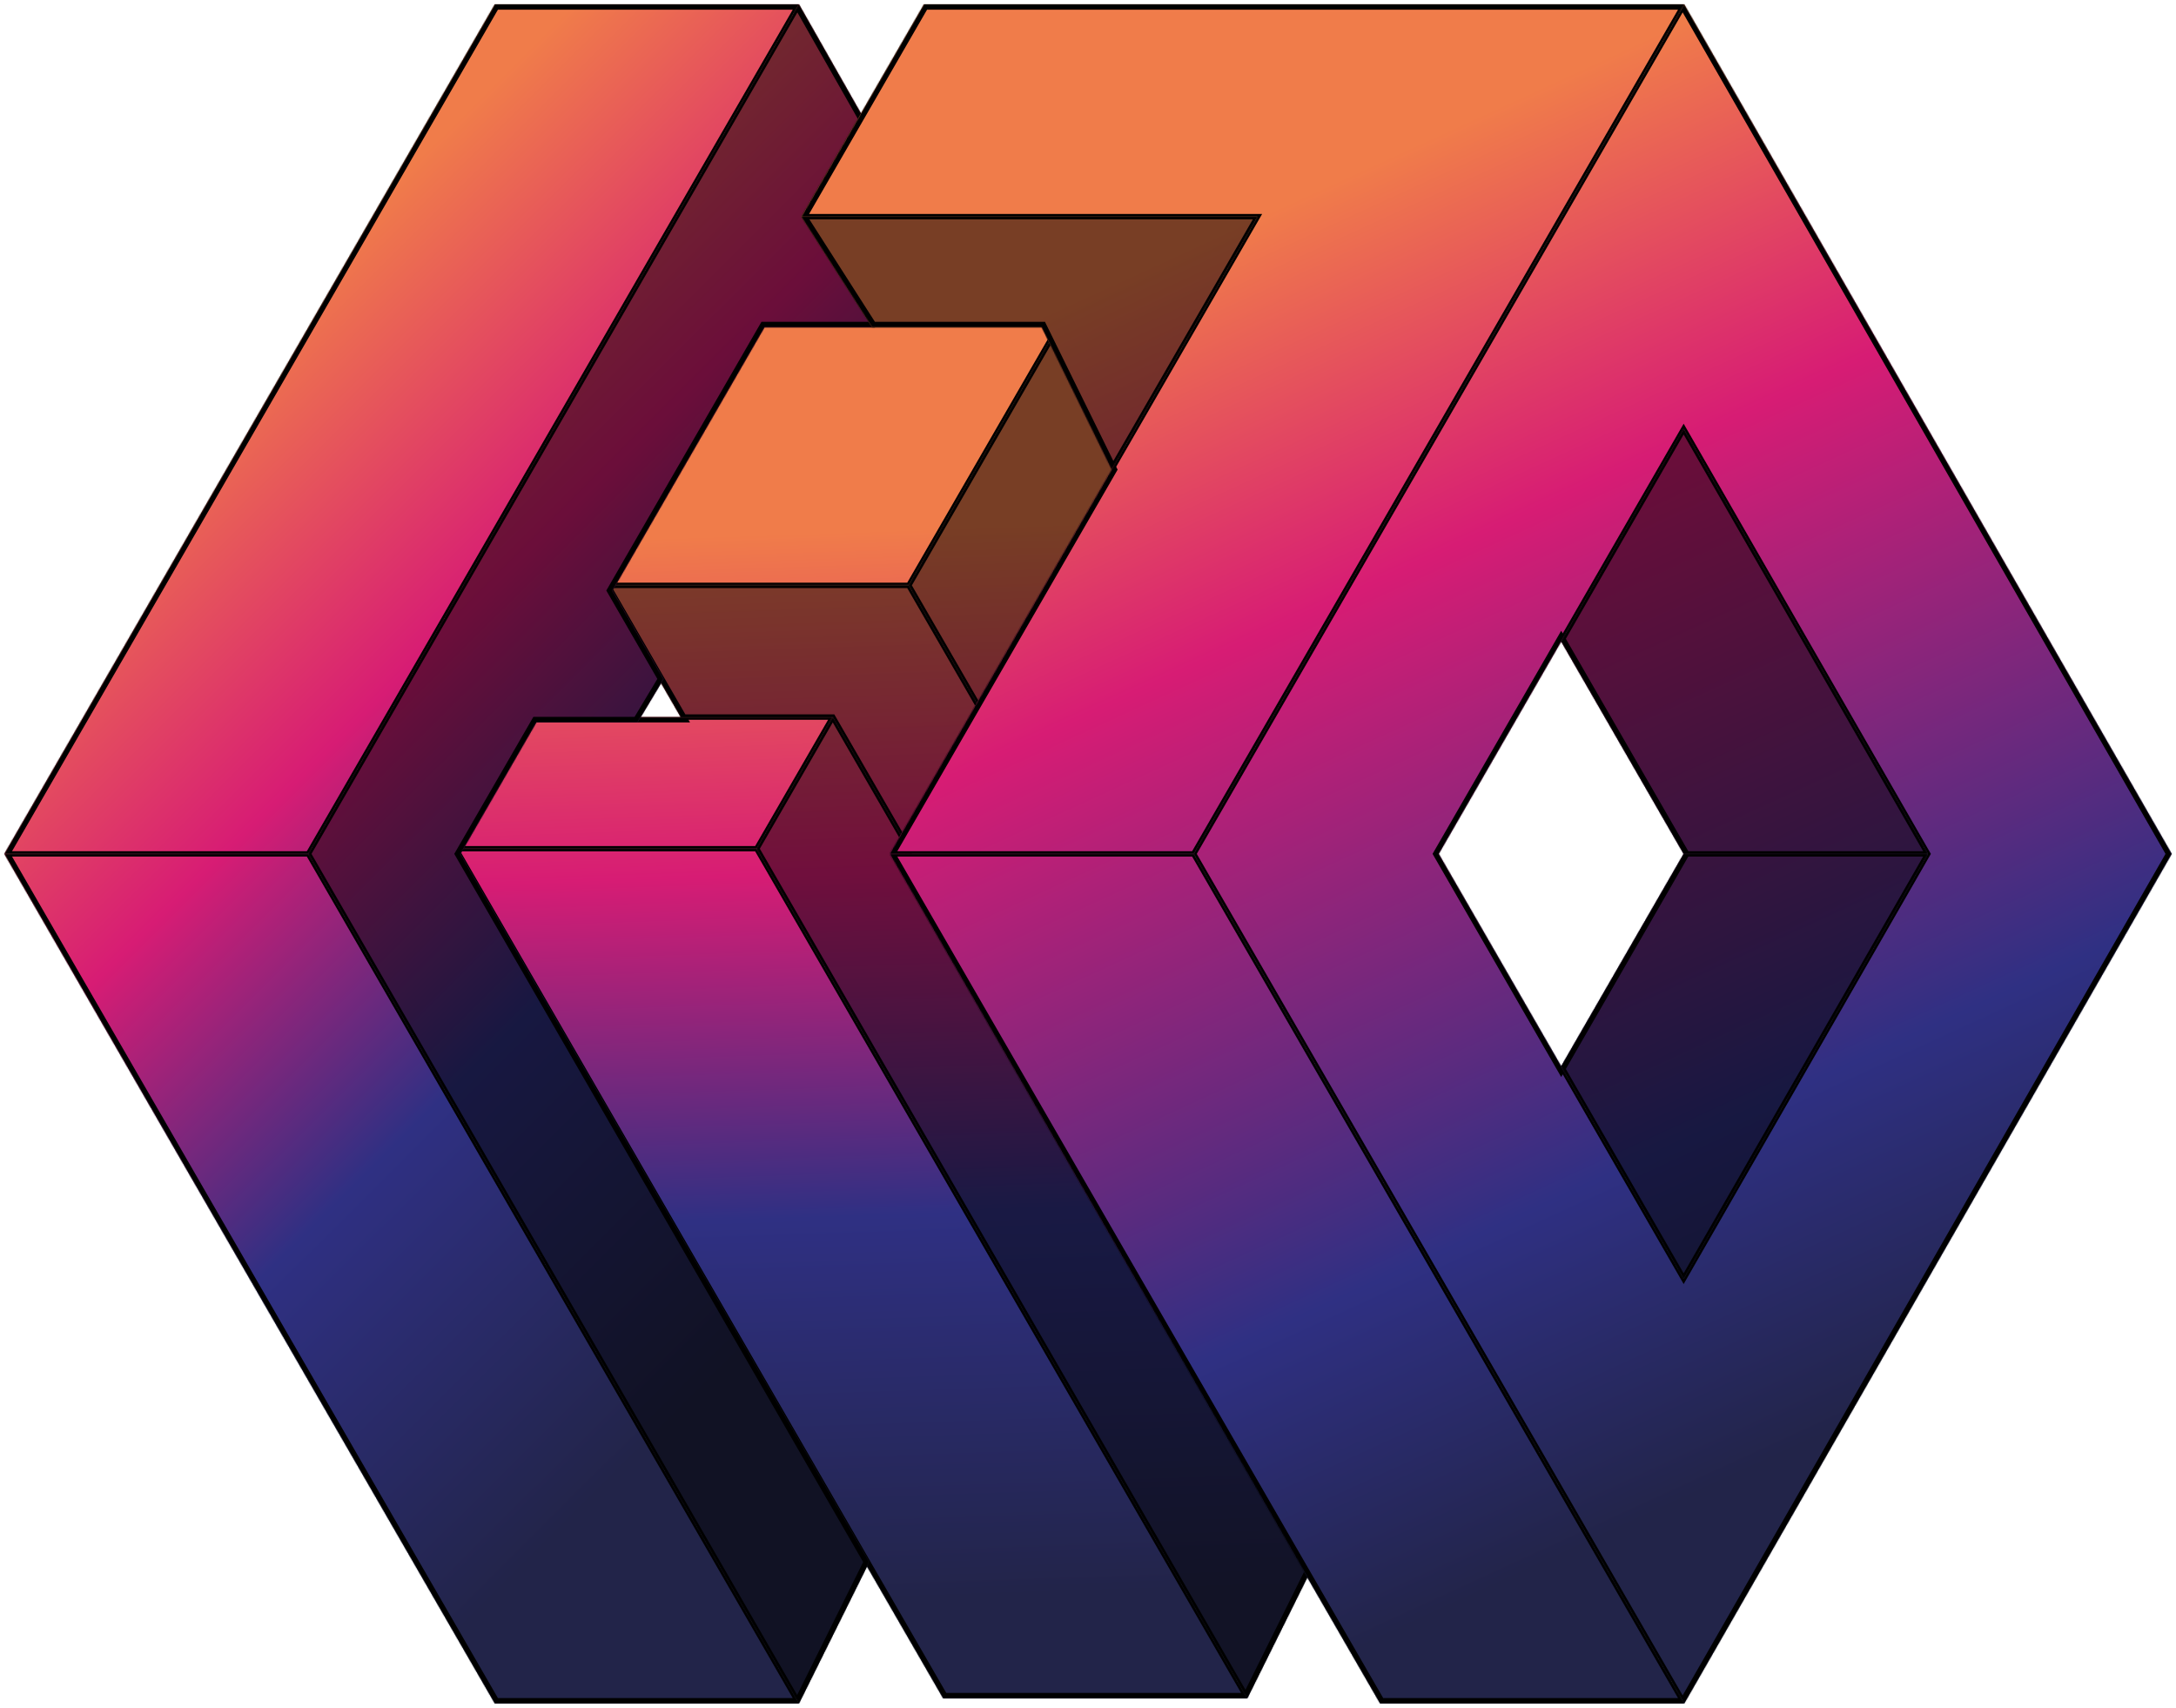 <svg width="2025" height="1589" viewBox="0 0 2025 1589" fill="none" xmlns="http://www.w3.org/2000/svg">
<g filter="url(#filter0_d_4_32)">
<mask id="path-1-inside-1_4_32" fill="white">
<path d="M562.717 785.698L421.217 785.698L801.633 1444.45L877.716 1576.2L1019.22 1576.2L1160.72 1576.2L704.218 785.698L562.717 785.698Z"/>
<path d="M704.218 785.698L1160.72 1576.2L1226.13 1444.45L845.718 785.698L774.968 663.182L704.218 785.698Z"/>
<path d="M421.217 785.698L562.717 785.698L704.218 785.698L774.968 663.182L633.467 663.182L586.088 663.182L491.967 663.182L421.217 785.698Z"/>
<path d="M845.718 540.667L562.717 540.667L610.241 622.962L633.467 663.182L774.968 663.182L845.718 785.698L916.468 663.182L845.718 540.667Z"/>
<path d="M845.718 540.667L987.218 295.637L829.354 295.637L806.802 295.637L704.218 295.637L562.717 540.667L845.718 540.667Z"/>
<path d="M987.218 295.637L845.718 540.667L916.468 663.182L1052.28 428.002L987.218 295.637Z"/>
</mask>
<path d="M562.717 785.698L421.217 785.698L801.633 1444.45L877.716 1576.2L1019.22 1576.2L1160.72 1576.2L704.218 785.698L562.717 785.698Z" fill="url(#paint0_linear_4_32)"/>
<path d="M704.218 785.698L1160.72 1576.2L1226.13 1444.45L845.718 785.698L774.968 663.182L704.218 785.698Z" fill="url(#paint1_linear_4_32)"/>
<path d="M704.218 785.698L1160.72 1576.2L1226.13 1444.45L845.718 785.698L774.968 663.182L704.218 785.698Z" fill="black" fill-opacity="0.48"/>
<path d="M421.217 785.698L562.717 785.698L704.218 785.698L774.968 663.182L633.467 663.182L586.088 663.182L491.967 663.182L421.217 785.698Z" fill="url(#paint2_linear_4_32)"/>
<path d="M845.718 540.667L562.717 540.667L610.241 622.962L633.467 663.182L774.968 663.182L845.718 785.698L916.468 663.182L845.718 540.667Z" fill="url(#paint3_linear_4_32)"/>
<path d="M845.718 540.667L562.717 540.667L610.241 622.962L633.467 663.182L774.968 663.182L845.718 785.698L916.468 663.182L845.718 540.667Z" fill="black" fill-opacity="0.48"/>
<path d="M845.718 540.667L987.218 295.637L829.354 295.637L806.802 295.637L704.218 295.637L562.717 540.667L845.718 540.667Z" fill="url(#paint4_linear_4_32)"/>
<path d="M987.218 295.637L845.718 540.667L916.468 663.182L1052.28 428.002L987.218 295.637Z" fill="url(#paint5_linear_4_32)"/>
<path d="M987.218 295.637L845.718 540.667L916.468 663.182L1052.28 428.002L987.218 295.637Z" fill="black" fill-opacity="0.5"/>
<path d="M774.968 663.182L777.133 661.932L776.411 660.682L774.968 660.682L774.968 663.182ZM421.217 788.198L562.717 788.198L562.717 783.198L421.217 783.198L421.217 788.198ZM562.717 788.198L704.218 788.198L704.218 783.198L562.717 783.198L562.717 788.198ZM1162.88 1574.95L706.383 784.447L702.053 786.948L1158.55 1577.45L1162.88 1574.95ZM985.054 294.387L843.553 539.417L847.883 541.917L989.383 296.887L985.054 294.387ZM845.718 538.167L562.717 538.167L562.717 543.167L845.718 543.167L845.718 538.167ZM772.803 661.932L702.053 784.447L706.383 786.948L777.133 664.433L772.803 661.932ZM772.803 664.433L843.553 786.948L847.883 784.447L777.133 661.932L772.803 664.433ZM843.553 541.917L914.303 664.433L918.633 661.932L847.883 539.417L843.553 541.917ZM633.467 665.682L774.968 665.682L774.968 660.682L633.467 660.682L633.467 665.682ZM845.718 785.698L841.388 783.197L839.944 785.698L841.388 788.198L845.718 785.698ZM421.217 785.698L416.887 783.197L415.443 785.698L416.887 788.198L421.217 785.698ZM877.716 1576.2L873.386 1578.7L874.829 1581.2L877.716 1581.2L877.716 1576.2ZM1160.72 1576.2L1160.72 1581.2L1163.82 1581.2L1165.19 1578.42L1160.72 1576.2ZM704.218 295.637L704.218 290.637L701.331 290.637L699.888 293.136L704.218 295.637ZM987.218 295.637L991.706 293.431L990.332 290.637L987.218 290.637L987.218 295.637ZM562.717 540.667L558.387 538.167L556.943 540.667L558.387 543.168L562.717 540.667ZM491.967 663.182L491.967 658.182L489.08 658.182L487.637 660.682L491.967 663.182ZM1226.13 1444.45L1230.61 1446.67L1231.8 1444.27L1230.46 1441.95L1226.13 1444.45ZM916.468 663.182L912.138 660.682L912.138 660.682L916.468 663.182ZM1052.28 428.002L1056.61 430.503L1057.94 428.192L1056.77 425.797L1052.28 428.002ZM633.467 663.182L633.467 668.182L642.129 668.182L637.797 660.682L633.467 663.182ZM801.633 1444.45L805.962 1441.95L805.962 1441.95L801.633 1444.45ZM610.241 622.962L614.571 620.461L614.571 620.461L610.241 622.962ZM1019.22 1571.2L877.716 1571.2L877.716 1581.2L1019.22 1581.2L1019.22 1571.2ZM1160.72 1571.2L1019.22 1571.2L1019.22 1581.2L1160.72 1581.2L1160.72 1571.2ZM699.888 293.136L558.387 538.167L567.047 543.168L708.548 298.137L699.888 293.136ZM487.637 660.682L416.887 783.197L425.546 788.198L496.297 665.683L487.637 660.682ZM1165.19 1578.42L1230.61 1446.67L1221.66 1442.22L1156.24 1573.97L1165.19 1578.42ZM1230.46 1441.95L850.048 783.197L841.388 788.198L1221.8 1446.95L1230.46 1441.95ZM912.138 660.682L841.388 783.197L850.048 788.198L920.798 665.683L912.138 660.682ZM1047.95 425.502L912.138 660.682L920.798 665.683L1056.61 430.503L1047.95 425.502ZM982.731 297.842L1047.79 430.208L1056.77 425.797L991.706 293.431L982.731 297.842ZM416.887 788.198L797.303 1446.95L805.962 1441.95L425.546 783.197L416.887 788.198ZM797.303 1446.95L873.386 1578.7L882.045 1573.7L805.962 1441.95L797.303 1446.95ZM704.218 300.637L806.802 300.637L806.802 290.637L704.218 290.637L704.218 300.637ZM806.802 300.637L829.354 300.637L829.354 290.637L806.802 290.637L806.802 300.637ZM558.387 543.168L605.911 625.462L614.571 620.461L567.047 538.167L558.387 543.168ZM605.911 625.462L629.138 665.683L637.797 660.682L614.571 620.461L605.911 625.462ZM491.967 668.182L586.088 668.182L586.088 658.182L491.967 658.182L491.967 668.182ZM586.088 668.182L633.467 668.182L633.467 658.182L586.088 658.182L586.088 668.182ZM829.354 300.637L987.218 300.637L987.218 290.637L829.354 290.637L829.354 300.637Z" fill="black" mask="url(#path-1-inside-1_4_32)"/>
</g>
<g filter="url(#filter1_d_4_32)">
<mask id="path-3-inside-2_4_32" fill="white">
<path d="M4 790.5L460.499 1581L743.5 1581L515.25 1185.75L401.126 988.125L287.001 790.5L4 790.5Z"/>
<path d="M743.5 9.72318e-07L287.001 790.5L401.126 988.125L515.25 1185.75L743.5 1581L808.917 1449.25L428.501 790.5L499.251 667.985L593.372 667.985L617.525 627.764L570.001 545.469L711.502 300.439L814.087 300.439L825.007 282.254L770.876 197.625L813.672 123.516L743.5 9.72318e-07Z"/>
<path d="M4 790.5L287.001 790.5L743.5 9.72318e-07L460.499 4.34831e-06L232.249 395.25L4 790.5Z"/>
</mask>
<path d="M4 790.5L460.499 1581L743.5 1581L515.25 1185.75L401.126 988.125L287.001 790.5L4 790.5Z" fill="url(#paint6_linear_4_32)"/>
<path d="M743.5 9.72318e-07L287.001 790.5L401.126 988.125L515.25 1185.75L743.5 1581L808.917 1449.25L428.501 790.5L499.251 667.985L593.372 667.985L617.525 627.764L570.001 545.469L711.502 300.439L814.087 300.439L825.007 282.254L770.876 197.625L813.672 123.516L743.5 9.72318e-07Z" fill="url(#paint7_linear_4_32)"/>
<path d="M743.5 9.72318e-07L287.001 790.5L401.126 988.125L515.25 1185.75L743.5 1581L808.917 1449.25L428.501 790.5L499.251 667.985L593.372 667.985L617.525 627.764L570.001 545.469L711.502 300.439L814.087 300.439L825.007 282.254L770.876 197.625L813.672 123.516L743.5 9.72318e-07Z" fill="black" fill-opacity="0.5"/>
<path d="M4 790.5L287.001 790.5L743.5 9.72318e-07L460.499 4.34831e-06L232.249 395.25L4 790.5Z" fill="url(#paint8_linear_4_32)"/>
<path d="M515.25 1185.75L513.085 1187L513.085 1187L515.25 1185.75ZM401.126 988.125L403.29 986.875L403.29 986.875L401.126 988.125ZM4 793L287.001 793L287.001 788L4 788L4 793ZM741.335 -1.25L284.836 789.25L289.166 791.75L745.665 1.25L741.335 -1.25ZM513.085 1187L741.335 1582.25L745.665 1579.75L517.415 1184.5L513.085 1187ZM284.836 791.75L398.961 989.375L403.29 986.875L289.166 789.25L284.836 791.75ZM398.961 989.375L513.085 1187L517.415 1184.5L403.29 986.875L398.961 989.375ZM4 790.5L-0.33 787.999L-1.774 790.5L-0.33 793L4 790.5ZM460.499 4.34831e-06L460.499 -5L457.612 -5L456.169 -2.5L460.499 4.34831e-06ZM460.499 1581L456.169 1583.5L457.612 1586L460.499 1586L460.499 1581ZM743.5 9.72318e-07L747.847 -2.47L746.41 -5L743.5 -5L743.5 9.72318e-07ZM743.5 1581L743.5 1586L746.6 1586L747.978 1583.22L743.5 1581ZM428.501 790.5L424.171 787.999L422.727 790.5L424.171 793L428.501 790.5ZM232.249 395.25L227.919 392.749L227.919 392.749L232.249 395.25ZM770.876 197.625L766.546 195.124L765.025 197.758L766.663 200.319L770.876 197.625ZM711.502 300.439L711.502 295.439L708.616 295.439L707.172 297.939L711.502 300.439ZM570.001 545.469L565.672 542.969L564.228 545.469L565.672 547.97L570.001 545.469ZM499.251 667.985L499.251 662.985L496.365 662.985L494.921 665.484L499.251 667.985ZM808.917 1449.25L813.395 1451.47L814.588 1449.07L813.247 1446.75L808.917 1449.25ZM813.672 123.516L818.002 126.016L819.434 123.536L818.019 121.046L813.672 123.516ZM814.087 300.439L814.087 305.439L816.916 305.439L818.373 303.013L814.087 300.439ZM617.525 627.764L621.812 630.338L623.328 627.814L621.855 625.264L617.525 627.764ZM593.372 667.985L593.372 672.985L596.202 672.985L597.659 670.559L593.372 667.985ZM825.007 282.254L829.293 284.828L830.889 282.171L829.219 279.56L825.007 282.254ZM464.829 1578.5L8.33 787.999L-0.33 793L456.169 1583.5L464.829 1578.5ZM743.5 1576L460.499 1576L460.499 1586L743.5 1586L743.5 1576ZM8.33 793L236.579 397.75L227.919 392.749L-0.33 787.999L8.33 793ZM236.579 397.75L464.829 2.5L456.169 -2.5L227.919 392.749L236.579 397.75ZM707.172 297.939L565.672 542.969L574.331 547.97L715.832 302.94L707.172 297.939ZM494.921 665.484L424.171 787.999L432.831 793L503.581 670.485L494.921 665.484ZM424.171 793L804.587 1451.75L813.247 1446.75L432.831 787.999L424.171 793ZM747.978 1583.22L813.395 1451.47L804.439 1447.03L739.021 1578.78L747.978 1583.22ZM739.152 2.47L809.325 125.985L818.019 121.046L747.847 -2.47L739.152 2.47ZM460.499 5L743.5 5L743.5 -5L460.499 -5L460.499 5ZM809.342 121.015L766.546 195.124L775.205 200.125L818.002 126.016L809.342 121.015ZM711.502 305.439L814.087 305.439L814.087 295.439L711.502 295.439L711.502 305.439ZM565.672 547.97L613.195 630.264L621.855 625.264L574.331 542.969L565.672 547.97ZM597.659 670.559L621.812 630.338L613.239 625.19L589.086 665.411L597.659 670.559ZM499.251 672.985L593.372 672.985L593.372 662.985L499.251 662.985L499.251 672.985ZM818.373 303.013L829.293 284.828L820.72 279.68L809.8 297.865L818.373 303.013ZM829.219 279.56L775.088 194.931L766.663 200.319L820.795 284.948L829.219 279.56Z" fill="black" mask="url(#path-3-inside-2_4_32)"/>
</g>
<g filter="url(#filter2_d_4_32)">
<mask id="path-5-inside-3_4_32" fill="white">
<path d="M1034.41 432.805L1170.22 197.625L850.67 197.625L745.718 197.625L799.85 282.254L811.481 300.439L969.346 300.439L1034.41 432.805Z"/>
<path d="M827.845 790.5L1110.85 790.5L1567.35 5.41176e-06L1170.22 1.01492e-05L969.346 1.25455e-05L859.843 1.38517e-05L788.515 123.516L745.718 197.625L850.67 197.625L1170.22 197.625L1034.41 432.805L898.595 667.985L827.845 790.5Z"/>
<path fill-rule="evenodd" clip-rule="evenodd" d="M1567.35 5.41176e-06L1110.85 790.5L1567.35 1581L2021 790.5L1567.35 5.41176e-06ZM1452.86 988.125L1338.92 790.5L1452.86 592.875L1566.81 395.25L1793.99 790.5L1566.81 1185.75L1452.86 988.125Z"/>
<path d="M1566.81 395.25L1452.86 592.875L1566.81 790.5L1793.99 790.5L1566.81 395.25Z"/>
<path d="M1452.86 988.125L1566.81 1185.75L1793.99 790.5L1566.81 790.5L1452.86 988.125Z"/>
<path d="M1110.85 790.5L827.845 790.5L1208.26 1449.25L1284.34 1581L1567.35 1581L1110.85 790.5Z"/>
</mask>
<path d="M1034.41 432.805L1170.22 197.625L850.67 197.625L745.718 197.625L799.85 282.254L811.481 300.439L969.346 300.439L1034.41 432.805Z" fill="url(#paint9_linear_4_32)"/>
<path d="M1034.41 432.805L1170.22 197.625L850.67 197.625L745.718 197.625L799.85 282.254L811.481 300.439L969.346 300.439L1034.41 432.805Z" fill="black" fill-opacity="0.5"/>
<path d="M827.845 790.5L1110.85 790.5L1567.35 5.41176e-06L1170.22 1.01492e-05L969.346 1.25455e-05L859.843 1.38517e-05L788.515 123.516L745.718 197.625L850.67 197.625L1170.22 197.625L1034.41 432.805L898.595 667.985L827.845 790.5Z" fill="url(#paint10_linear_4_32)"/>
<path fill-rule="evenodd" clip-rule="evenodd" d="M1567.35 5.41176e-06L1110.85 790.5L1567.35 1581L2021 790.5L1567.35 5.41176e-06ZM1452.86 988.125L1338.92 790.5L1452.86 592.875L1566.81 395.25L1793.99 790.5L1566.81 1185.75L1452.86 988.125Z" fill="url(#paint11_linear_4_32)"/>
<path d="M1566.81 395.25L1452.86 592.875L1566.81 790.5L1793.99 790.5L1566.81 395.25Z" fill="url(#paint12_linear_4_32)"/>
<path d="M1566.81 395.25L1452.86 592.875L1566.81 790.5L1793.99 790.5L1566.81 395.25Z" fill="black" fill-opacity="0.5"/>
<path d="M1452.86 988.125L1566.81 1185.75L1793.99 790.5L1566.81 790.5L1452.86 988.125Z" fill="url(#paint13_linear_4_32)"/>
<path d="M1452.86 988.125L1566.81 1185.75L1793.99 790.5L1566.81 790.5L1452.86 988.125Z" fill="black" fill-opacity="0.5"/>
<path d="M1110.85 790.5L827.845 790.5L1208.26 1449.25L1284.34 1581L1567.35 1581L1110.85 790.5Z" fill="url(#paint14_linear_4_32)"/>
<path d="M1566.81 1185.75L1564.65 1187L1566.82 1190.76L1568.98 1187L1566.81 1185.75ZM1566.81 395.25L1568.98 394.004L1566.82 390.239L1564.65 394.001L1566.81 395.25ZM1793.99 790.5L1796.16 791.746L1796.88 790.5L1796.16 789.254L1793.99 790.5ZM1170.22 197.625L1172.38 198.875L1174.55 195.125L1170.22 195.125L1170.22 197.625ZM827.845 793L1110.85 793L1110.85 788L827.845 788L827.845 793ZM1450.7 989.374L1564.65 1187L1568.98 1184.5L1455.03 986.876L1450.7 989.374ZM1455.03 594.124L1568.98 396.499L1564.65 394.001L1450.7 591.626L1455.03 594.124ZM1566.81 793L1793.99 793L1793.99 788L1566.81 788L1566.81 793ZM1168.05 196.375L1032.24 431.555L1036.57 434.055L1172.38 198.875L1168.05 196.375ZM1565.18 -1.25L1108.68 789.25L1113.01 791.75L1569.51 1.25L1565.18 -1.25ZM1108.68 791.75L1565.18 1582.25L1569.51 1579.75L1113.01 789.25L1108.68 791.75ZM1796.16 789.254L1568.98 394.004L1564.64 396.496L1791.83 791.746L1796.16 789.254ZM1791.83 789.254L1564.64 1184.5L1568.98 1187L1796.16 791.746L1791.83 789.254ZM1170.22 195.125L850.67 195.125L850.67 200.125L1170.22 200.125L1170.22 195.125ZM850.67 195.125L745.718 195.125L745.718 200.125L850.67 200.125L850.67 195.125ZM2021 790.5L2025.34 792.989L2026.76 790.5L2025.34 788.011L2021 790.5ZM1567.35 1581L1567.35 1586L1570.24 1586L1571.68 1583.49L1567.35 1581ZM1567.35 5.41176e-06L1571.68 -2.489L1570.24 -5L1567.35 -5L1567.35 5.41176e-06ZM827.845 790.5L823.516 787.999L822.072 790.5L823.516 793L827.845 790.5ZM1284.34 1581L1280.01 1583.5L1281.46 1586L1284.34 1586L1284.34 1581ZM859.843 1.38517e-05L859.843 -5L856.956 -5L855.513 -2.5L859.843 1.38517e-05ZM745.718 197.625L741.388 195.125L739.868 197.758L741.506 200.319L745.718 197.625ZM969.346 300.439L973.833 298.234L972.459 295.439L969.346 295.439L969.346 300.439ZM1338.92 790.5L1334.59 788.002L1333.15 790.5L1334.59 792.997L1338.92 790.5ZM1566.81 790.5L1571.14 792.997L1572.58 790.5L1571.14 788.002L1566.81 790.5ZM1452.86 988.125L1448.53 990.622L1452.86 998.135L1457.2 990.622L1452.86 988.125ZM1452.86 592.875L1457.2 590.377L1452.86 582.865L1448.53 590.377L1452.86 592.875ZM1208.26 1449.25L1212.59 1446.75L1212.59 1446.75L1208.26 1449.25ZM898.595 667.985L894.265 665.484L894.265 665.484L898.595 667.985ZM1034.41 432.805L1038.74 435.305L1040.07 432.994L1038.89 430.599L1034.41 432.805ZM788.515 123.516L784.185 121.015L784.185 121.015L788.515 123.516ZM811.481 300.439L807.269 303.133L808.744 305.439L811.481 305.439L811.481 300.439ZM799.85 282.254L795.638 284.948L795.638 284.948L799.85 282.254ZM1567.35 1576L1284.34 1576L1284.34 1586L1567.35 1586L1567.35 1576ZM1334.59 792.997L1448.53 990.622L1457.2 985.627L1343.25 788.002L1334.59 792.997ZM1562.48 788.002L1448.53 985.627L1457.2 990.622L1571.14 792.997L1562.48 788.002ZM1343.25 792.997L1457.2 595.372L1448.53 590.377L1334.59 788.002L1343.25 792.997ZM1571.14 788.002L1457.2 590.377L1448.53 595.372L1562.48 792.997L1571.14 788.002ZM1288.67 1578.5L1212.59 1446.75L1203.93 1451.75L1280.01 1583.5L1288.67 1578.5ZM1212.59 1446.75L832.175 787.999L823.516 793L1203.93 1451.75L1212.59 1446.75ZM894.265 665.484L823.516 787.999L832.175 793L902.925 670.485L894.265 665.484ZM1030.08 430.304L894.265 665.484L902.925 670.485L1038.74 435.305L1030.08 430.304ZM964.858 302.645L1029.92 435.01L1038.89 430.599L973.833 298.234L964.858 302.645ZM1563.01 2.489L2016.66 792.989L2025.34 788.011L1571.68 -2.489L1563.01 2.489ZM2016.66 788.011L1563.01 1578.51L1571.68 1583.49L2025.34 792.989L2016.66 788.011ZM855.513 -2.5L784.185 121.015L792.845 126.016L864.173 2.5L855.513 -2.5ZM784.185 121.015L741.388 195.125L750.048 200.125L792.845 126.016L784.185 121.015ZM1170.22 5L1567.35 5L1567.35 -5L1170.22 -5L1170.22 5ZM859.843 5L969.346 5L969.346 -5L859.843 -5L859.843 5ZM969.346 5L1170.22 5L1170.22 -5L969.346 -5L969.346 5ZM815.693 297.745L804.062 279.56L795.638 284.948L807.269 303.133L815.693 297.745ZM804.062 279.56L749.93 194.931L741.506 200.319L795.638 284.948L804.062 279.56ZM811.481 305.439L969.346 305.439L969.346 295.439L811.481 295.439L811.481 305.439Z" fill="black" mask="url(#path-5-inside-3_4_32)"/>
</g>
<defs>
<filter id="filter0_d_4_32" x="417.217" y="295.637" width="812.917" height="1288.56" filterUnits="userSpaceOnUse" color-interpolation-filters="sRGB">
<feFlood flood-opacity="0" result="BackgroundImageFix"/>
<feColorMatrix in="SourceAlpha" type="matrix" values="0 0 0 0 0 0 0 0 0 0 0 0 0 0 0 0 0 0 127 0" result="hardAlpha"/>
<feOffset dy="4"/>
<feGaussianBlur stdDeviation="2"/>
<feComposite in2="hardAlpha" operator="out"/>
<feColorMatrix type="matrix" values="0 0 0 0 0 0 0 0 0 0 0 0 0 0 0 0 0 0 0.25 0"/>
<feBlend mode="normal" in2="BackgroundImageFix" result="effect1_dropShadow_4_32"/>
<feBlend mode="normal" in="SourceGraphic" in2="effect1_dropShadow_4_32" result="shape"/>
</filter>
<filter id="filter1_d_4_32" x="0" y="0" width="829.007" height="1589" filterUnits="userSpaceOnUse" color-interpolation-filters="sRGB">
<feFlood flood-opacity="0" result="BackgroundImageFix"/>
<feColorMatrix in="SourceAlpha" type="matrix" values="0 0 0 0 0 0 0 0 0 0 0 0 0 0 0 0 0 0 127 0" result="hardAlpha"/>
<feOffset dy="4"/>
<feGaussianBlur stdDeviation="2"/>
<feComposite in2="hardAlpha" operator="out"/>
<feColorMatrix type="matrix" values="0 0 0 0 0 0 0 0 0 0 0 0 0 0 0 0 0 0 0.25 0"/>
<feBlend mode="normal" in2="BackgroundImageFix" result="effect1_dropShadow_4_32"/>
<feBlend mode="normal" in="SourceGraphic" in2="effect1_dropShadow_4_32" result="shape"/>
</filter>
<filter id="filter2_d_4_32" x="741.718" y="0" width="1283.28" height="1589" filterUnits="userSpaceOnUse" color-interpolation-filters="sRGB">
<feFlood flood-opacity="0" result="BackgroundImageFix"/>
<feColorMatrix in="SourceAlpha" type="matrix" values="0 0 0 0 0 0 0 0 0 0 0 0 0 0 0 0 0 0 127 0" result="hardAlpha"/>
<feOffset dy="4"/>
<feGaussianBlur stdDeviation="2"/>
<feComposite in2="hardAlpha" operator="out"/>
<feColorMatrix type="matrix" values="0 0 0 0 0 0 0 0 0 0 0 0 0 0 0 0 0 0 0.25 0"/>
<feBlend mode="normal" in2="BackgroundImageFix" result="effect1_dropShadow_4_32"/>
<feBlend mode="normal" in="SourceGraphic" in2="effect1_dropShadow_4_32" result="shape"/>
</filter>
<linearGradient id="paint0_linear_4_32" x1="864.509" y1="1576.73" x2="821.767" y2="295.613" gradientUnits="userSpaceOnUse">
<stop offset="0.073" stop-color="#222449"/>
<stop offset="0.352" stop-color="#2F3083"/>
<stop offset="0.602" stop-color="#D71C74"/>
<stop offset="0.849" stop-color="#F07C4A"/>
</linearGradient>
<linearGradient id="paint1_linear_4_32" x1="864.509" y1="1576.73" x2="821.767" y2="295.613" gradientUnits="userSpaceOnUse">
<stop offset="0.073" stop-color="#222449"/>
<stop offset="0.352" stop-color="#2F3083"/>
<stop offset="0.602" stop-color="#D71C74"/>
<stop offset="0.849" stop-color="#F07C4A"/>
</linearGradient>
<linearGradient id="paint2_linear_4_32" x1="864.509" y1="1576.73" x2="821.767" y2="295.613" gradientUnits="userSpaceOnUse">
<stop offset="0.073" stop-color="#222449"/>
<stop offset="0.352" stop-color="#2F3083"/>
<stop offset="0.602" stop-color="#D71C74"/>
<stop offset="0.849" stop-color="#F07C4A"/>
</linearGradient>
<linearGradient id="paint3_linear_4_32" x1="864.509" y1="1576.73" x2="821.767" y2="295.613" gradientUnits="userSpaceOnUse">
<stop offset="0.073" stop-color="#222449"/>
<stop offset="0.352" stop-color="#2F3083"/>
<stop offset="0.602" stop-color="#D71C74"/>
<stop offset="0.849" stop-color="#F07C4A"/>
</linearGradient>
<linearGradient id="paint4_linear_4_32" x1="864.509" y1="1576.73" x2="821.767" y2="295.613" gradientUnits="userSpaceOnUse">
<stop offset="0.073" stop-color="#222449"/>
<stop offset="0.352" stop-color="#2F3083"/>
<stop offset="0.602" stop-color="#D71C74"/>
<stop offset="0.849" stop-color="#F07C4A"/>
</linearGradient>
<linearGradient id="paint5_linear_4_32" x1="864.509" y1="1576.73" x2="821.767" y2="295.613" gradientUnits="userSpaceOnUse">
<stop offset="0.073" stop-color="#222449"/>
<stop offset="0.352" stop-color="#2F3083"/>
<stop offset="0.602" stop-color="#D71C74"/>
<stop offset="0.849" stop-color="#F07C4A"/>
</linearGradient>
<linearGradient id="paint6_linear_4_32" x1="444.395" y1="1582.53" x2="-361.307" y2="774.363" gradientUnits="userSpaceOnUse">
<stop offset="0.053" stop-color="#222449"/>
<stop offset="0.371" stop-color="#2F3083"/>
<stop offset="0.638" stop-color="#D71C74"/>
<stop offset="0.927" stop-color="#F07C4A"/>
</linearGradient>
<linearGradient id="paint7_linear_4_32" x1="444.395" y1="1582.53" x2="-361.307" y2="774.363" gradientUnits="userSpaceOnUse">
<stop offset="0.053" stop-color="#222449"/>
<stop offset="0.371" stop-color="#2F3083"/>
<stop offset="0.638" stop-color="#D71C74"/>
<stop offset="0.927" stop-color="#F07C4A"/>
</linearGradient>
<linearGradient id="paint8_linear_4_32" x1="444.395" y1="1582.53" x2="-361.307" y2="774.363" gradientUnits="userSpaceOnUse">
<stop offset="0.053" stop-color="#222449"/>
<stop offset="0.371" stop-color="#2F3083"/>
<stop offset="0.638" stop-color="#D71C74"/>
<stop offset="0.927" stop-color="#F07C4A"/>
</linearGradient>
<linearGradient id="paint9_linear_4_32" x1="1606.23" y1="1637.6" x2="975.544" y2="264.373" gradientUnits="userSpaceOnUse">
<stop offset="0.159" stop-color="#222449"/>
<stop offset="0.36" stop-color="#2F3083"/>
<stop offset="0.752" stop-color="#D71C74"/>
<stop offset="0.986" stop-color="#F07C4A"/>
</linearGradient>
<linearGradient id="paint10_linear_4_32" x1="1606.23" y1="1637.6" x2="975.544" y2="264.373" gradientUnits="userSpaceOnUse">
<stop offset="0.159" stop-color="#222449"/>
<stop offset="0.36" stop-color="#2F3083"/>
<stop offset="0.752" stop-color="#D71C74"/>
<stop offset="0.986" stop-color="#F07C4A"/>
</linearGradient>
<linearGradient id="paint11_linear_4_32" x1="1606.23" y1="1637.6" x2="975.544" y2="264.373" gradientUnits="userSpaceOnUse">
<stop offset="0.159" stop-color="#222449"/>
<stop offset="0.36" stop-color="#2F3083"/>
<stop offset="0.752" stop-color="#D71C74"/>
<stop offset="0.986" stop-color="#F07C4A"/>
</linearGradient>
<linearGradient id="paint12_linear_4_32" x1="1606.23" y1="1637.6" x2="975.544" y2="264.373" gradientUnits="userSpaceOnUse">
<stop offset="0.159" stop-color="#222449"/>
<stop offset="0.36" stop-color="#2F3083"/>
<stop offset="0.752" stop-color="#D71C74"/>
<stop offset="0.986" stop-color="#F07C4A"/>
</linearGradient>
<linearGradient id="paint13_linear_4_32" x1="1606.23" y1="1637.6" x2="975.544" y2="264.373" gradientUnits="userSpaceOnUse">
<stop offset="0.159" stop-color="#222449"/>
<stop offset="0.36" stop-color="#2F3083"/>
<stop offset="0.752" stop-color="#D71C74"/>
<stop offset="0.986" stop-color="#F07C4A"/>
</linearGradient>
<linearGradient id="paint14_linear_4_32" x1="1606.23" y1="1637.6" x2="975.544" y2="264.373" gradientUnits="userSpaceOnUse">
<stop offset="0.159" stop-color="#222449"/>
<stop offset="0.36" stop-color="#2F3083"/>
<stop offset="0.752" stop-color="#D71C74"/>
<stop offset="0.986" stop-color="#F07C4A"/>
</linearGradient>
</defs>
</svg>
